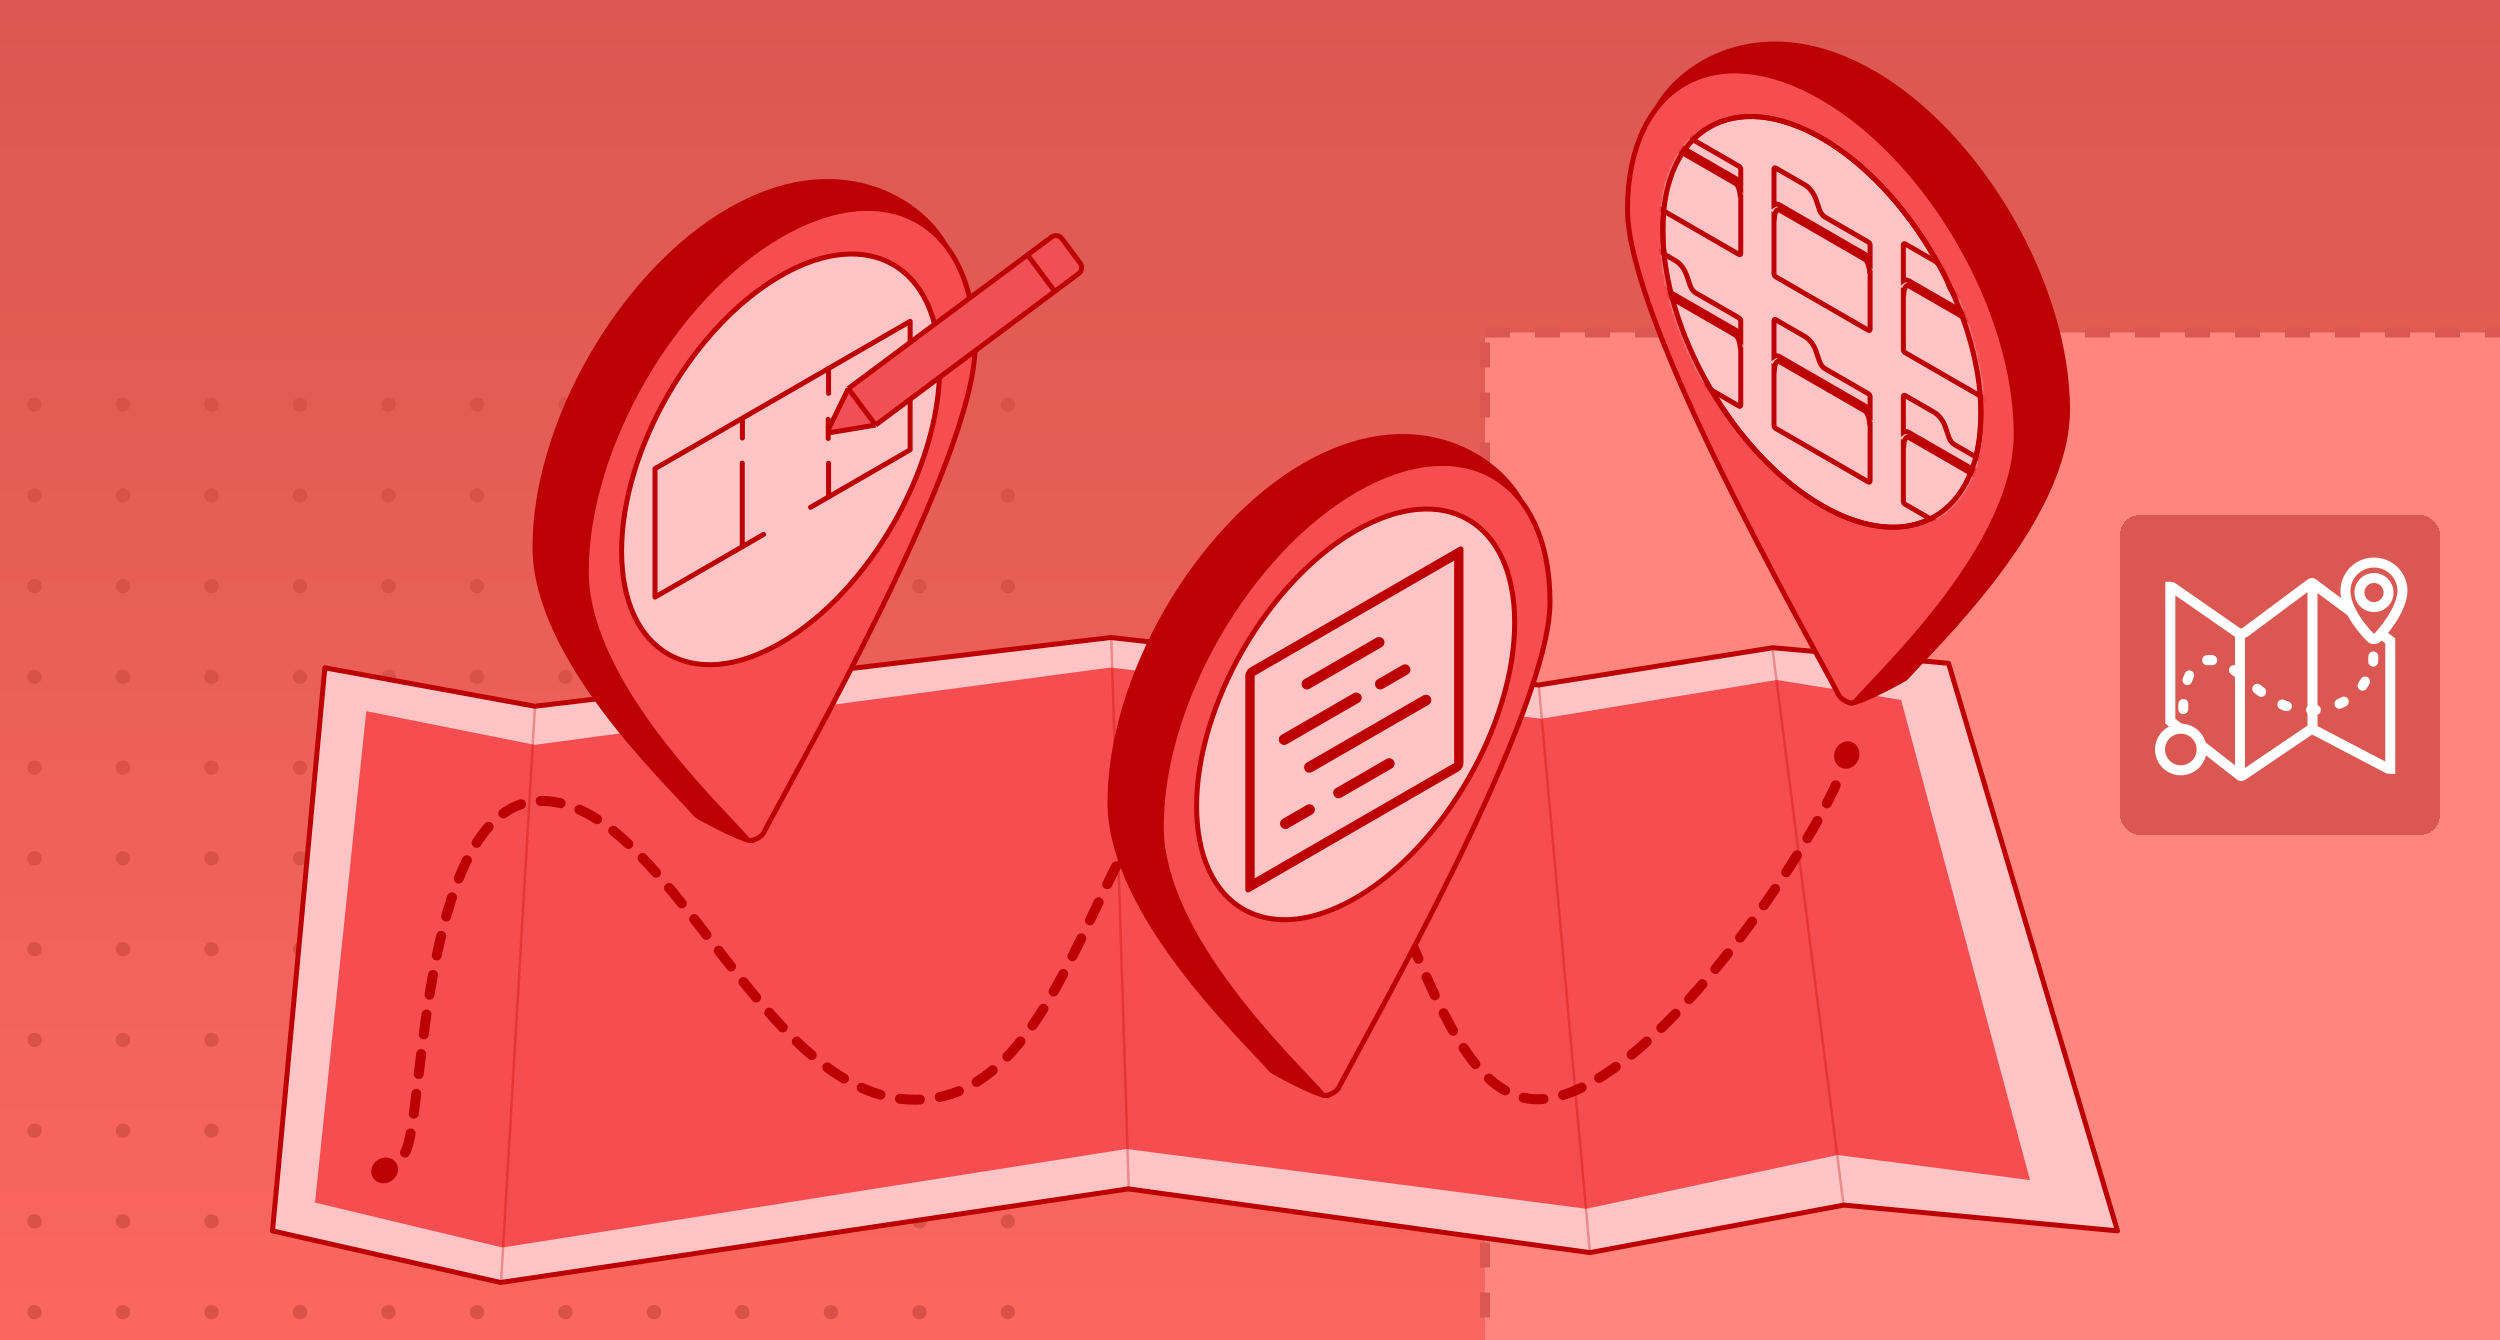 <svg width="1000" height="536" viewBox="0 0 1000 536" fill="none" xmlns="http://www.w3.org/2000/svg">
<g clip-path="url(#clip0_216_2054)">
<rect width="1000" height="536" fill="url(#paint0_linear_216_2054)"/>
<path fill-rule="evenodd" clip-rule="evenodd" d="M-166 161.836C-166 160.27 -164.732 159 -163.168 159H-163.113C-161.549 159 -160.281 160.27 -160.281 161.836C-160.281 163.402 -161.549 164.672 -163.113 164.672H-163.168C-164.732 164.672 -166 163.402 -166 161.836ZM-130.659 161.836C-130.659 160.27 -129.391 159 -127.827 159H-127.717C-126.153 159 -124.885 160.27 -124.885 161.836C-124.885 163.402 -126.153 164.672 -127.717 164.672H-127.827C-129.391 164.672 -130.659 163.402 -130.659 161.836ZM-95.263 161.836C-95.263 160.27 -93.995 159 -92.431 159H-92.321C-90.757 159 -89.489 160.27 -89.489 161.836C-89.489 163.402 -90.757 164.672 -92.321 164.672H-92.431C-93.995 164.672 -95.263 163.402 -95.263 161.836ZM-59.867 161.836C-59.867 160.27 -58.599 159 -57.035 159H-56.925C-55.361 159 -54.093 160.27 -54.093 161.836C-54.093 163.402 -55.361 164.672 -56.925 164.672H-57.035C-58.599 164.672 -59.867 163.402 -59.867 161.836ZM-24.471 161.836C-24.471 160.27 -23.203 159 -21.639 159H-21.529C-19.965 159 -18.697 160.27 -18.697 161.836C-18.697 163.402 -19.965 164.672 -21.529 164.672H-21.639C-23.203 164.672 -24.471 163.402 -24.471 161.836ZM10.925 161.836C10.925 160.27 12.193 159 13.757 159H13.867C15.431 159 16.699 160.27 16.699 161.836C16.699 163.402 15.431 164.672 13.867 164.672H13.757C12.193 164.672 10.925 163.402 10.925 161.836ZM46.321 161.836C46.321 160.27 47.589 159 49.153 159H49.263C50.827 159 52.095 160.27 52.095 161.836C52.095 163.402 50.827 164.672 49.263 164.672H49.153C47.589 164.672 46.321 163.402 46.321 161.836ZM81.717 161.836C81.717 160.27 82.985 159 84.549 159H84.659C86.223 159 87.491 160.27 87.491 161.836C87.491 163.402 86.223 164.672 84.659 164.672H84.549C82.985 164.672 81.717 163.402 81.717 161.836ZM117.113 161.836C117.113 160.27 118.381 159 119.945 159H120.055C121.619 159 122.887 160.27 122.887 161.836C122.887 163.402 121.619 164.672 120.055 164.672H119.945C118.381 164.672 117.113 163.402 117.113 161.836ZM152.509 161.836C152.509 160.27 153.777 159 155.341 159H155.451C157.015 159 158.283 160.27 158.283 161.836C158.283 163.402 157.015 164.672 155.451 164.672H155.341C153.777 164.672 152.509 163.402 152.509 161.836ZM187.905 161.836C187.905 160.27 189.173 159 190.737 159H190.847C192.411 159 193.679 160.27 193.679 161.836C193.679 163.402 192.411 164.672 190.847 164.672H190.737C189.173 164.672 187.905 163.402 187.905 161.836ZM223.301 161.836C223.301 160.27 224.569 159 226.133 159H226.243C227.807 159 229.075 160.27 229.075 161.836C229.075 163.402 227.807 164.672 226.243 164.672H226.133C224.569 164.672 223.301 163.402 223.301 161.836ZM258.697 161.836C258.697 160.27 259.965 159 261.529 159H261.639C263.203 159 264.471 160.27 264.471 161.836C264.471 163.402 263.203 164.672 261.639 164.672H261.529C259.965 164.672 258.697 163.402 258.697 161.836ZM294.093 161.836C294.093 160.27 295.361 159 296.925 159H297.035C298.599 159 299.867 160.27 299.867 161.836C299.867 163.402 298.599 164.672 297.035 164.672H296.925C295.361 164.672 294.093 163.402 294.093 161.836ZM329.489 161.836C329.489 160.27 330.757 159 332.321 159H332.431C333.995 159 335.263 160.27 335.263 161.836C335.263 163.402 333.995 164.672 332.431 164.672H332.321C330.757 164.672 329.489 163.402 329.489 161.836ZM364.885 161.836C364.885 160.27 366.153 159 367.717 159H367.827C369.391 159 370.659 160.27 370.659 161.836C370.659 163.402 369.391 164.672 367.827 164.672H367.717C366.153 164.672 364.885 163.402 364.885 161.836ZM400.282 161.836C400.282 160.27 401.549 159 403.113 159H403.168C404.732 159 406 160.27 406 161.836C406 163.402 404.732 164.672 403.168 164.672H403.113C401.549 164.672 400.282 163.402 400.282 161.836Z" fill="#D95149"/>
<path fill-rule="evenodd" clip-rule="evenodd" d="M-166 307.046C-166 305.48 -164.732 304.21 -163.168 304.21H-163.113C-161.549 304.21 -160.281 305.48 -160.281 307.046C-160.281 308.613 -161.549 309.882 -163.113 309.882H-163.168C-164.732 309.882 -166 308.613 -166 307.046ZM-130.659 307.046C-130.659 305.48 -129.391 304.21 -127.827 304.21H-127.717C-126.153 304.21 -124.885 305.48 -124.885 307.046C-124.885 308.613 -126.153 309.882 -127.717 309.882H-127.827C-129.391 309.882 -130.659 308.613 -130.659 307.046ZM-95.263 307.046C-95.263 305.48 -93.995 304.21 -92.431 304.21H-92.321C-90.757 304.21 -89.489 305.48 -89.489 307.046C-89.489 308.613 -90.757 309.882 -92.321 309.882H-92.431C-93.995 309.882 -95.263 308.613 -95.263 307.046ZM-59.867 307.046C-59.867 305.48 -58.599 304.21 -57.035 304.21H-56.925C-55.361 304.21 -54.093 305.48 -54.093 307.046C-54.093 308.613 -55.361 309.882 -56.925 309.882H-57.035C-58.599 309.882 -59.867 308.613 -59.867 307.046ZM-24.471 307.046C-24.471 305.48 -23.203 304.21 -21.639 304.21H-21.529C-19.965 304.21 -18.697 305.48 -18.697 307.046C-18.697 308.613 -19.965 309.882 -21.529 309.882H-21.639C-23.203 309.882 -24.471 308.613 -24.471 307.046ZM10.925 307.046C10.925 305.48 12.193 304.21 13.757 304.21H13.867C15.431 304.21 16.699 305.48 16.699 307.046C16.699 308.613 15.431 309.882 13.867 309.882H13.757C12.193 309.882 10.925 308.613 10.925 307.046ZM46.321 307.046C46.321 305.48 47.589 304.21 49.153 304.21H49.263C50.827 304.21 52.095 305.48 52.095 307.046C52.095 308.613 50.827 309.882 49.263 309.882H49.153C47.589 309.882 46.321 308.613 46.321 307.046ZM81.717 307.046C81.717 305.48 82.985 304.21 84.549 304.21H84.659C86.223 304.21 87.491 305.48 87.491 307.046C87.491 308.613 86.223 309.882 84.659 309.882H84.549C82.985 309.882 81.717 308.613 81.717 307.046ZM117.113 307.046C117.113 305.48 118.381 304.21 119.945 304.21H120.055C121.619 304.21 122.887 305.48 122.887 307.046C122.887 308.613 121.619 309.882 120.055 309.882H119.945C118.381 309.882 117.113 308.613 117.113 307.046ZM152.509 307.046C152.509 305.48 153.777 304.21 155.341 304.21H155.451C157.015 304.21 158.283 305.48 158.283 307.046C158.283 308.613 157.015 309.882 155.451 309.882H155.341C153.777 309.882 152.509 308.613 152.509 307.046ZM187.905 307.046C187.905 305.48 189.173 304.21 190.737 304.21H190.847C192.411 304.21 193.679 305.48 193.679 307.046C193.679 308.613 192.411 309.882 190.847 309.882H190.737C189.173 309.882 187.905 308.613 187.905 307.046ZM223.301 307.046C223.301 305.48 224.569 304.21 226.133 304.21H226.243C227.807 304.21 229.075 305.48 229.075 307.046C229.075 308.613 227.807 309.882 226.243 309.882H226.133C224.569 309.882 223.301 308.613 223.301 307.046ZM258.697 307.046C258.697 305.48 259.965 304.21 261.529 304.21H261.639C263.203 304.21 264.471 305.48 264.471 307.046C264.471 308.613 263.203 309.882 261.639 309.882H261.529C259.965 309.882 258.697 308.613 258.697 307.046ZM294.093 307.046C294.093 305.48 295.361 304.21 296.925 304.21H297.035C298.599 304.21 299.867 305.48 299.867 307.046C299.867 308.613 298.599 309.882 297.035 309.882H296.925C295.361 309.882 294.093 308.613 294.093 307.046ZM329.489 307.046C329.489 305.48 330.757 304.21 332.321 304.21H332.431C333.995 304.21 335.263 305.48 335.263 307.046C335.263 308.613 333.995 309.882 332.431 309.882H332.321C330.757 309.882 329.489 308.613 329.489 307.046ZM364.885 307.046C364.885 305.48 366.153 304.21 367.717 304.21H367.827C369.391 304.21 370.659 305.48 370.659 307.046C370.659 308.613 369.391 309.882 367.827 309.882H367.717C366.153 309.882 364.885 308.613 364.885 307.046ZM400.282 307.046C400.282 305.48 401.549 304.21 403.113 304.21H403.168C404.732 304.21 406 305.48 406 307.046C406 308.613 404.732 309.882 403.168 309.882H403.113C401.549 309.882 400.282 308.613 400.282 307.046Z" fill="#D95149"/>
<path fill-rule="evenodd" clip-rule="evenodd" d="M-166 452.256C-166 450.69 -164.732 449.42 -163.168 449.42H-163.113C-161.549 449.42 -160.281 450.69 -160.281 452.256C-160.281 453.823 -161.549 455.092 -163.113 455.092H-163.168C-164.732 455.092 -166 453.823 -166 452.256ZM-130.659 452.256C-130.659 450.69 -129.391 449.42 -127.827 449.42H-127.717C-126.153 449.42 -124.885 450.69 -124.885 452.256C-124.885 453.823 -126.153 455.092 -127.717 455.092H-127.827C-129.391 455.092 -130.659 453.823 -130.659 452.256ZM-95.263 452.256C-95.263 450.69 -93.995 449.42 -92.431 449.42H-92.321C-90.757 449.42 -89.489 450.69 -89.489 452.256C-89.489 453.823 -90.757 455.092 -92.321 455.092H-92.431C-93.995 455.092 -95.263 453.823 -95.263 452.256ZM-59.867 452.256C-59.867 450.69 -58.599 449.42 -57.035 449.42H-56.925C-55.361 449.42 -54.093 450.69 -54.093 452.256C-54.093 453.823 -55.361 455.092 -56.925 455.092H-57.035C-58.599 455.092 -59.867 453.823 -59.867 452.256ZM-24.471 452.256C-24.471 450.69 -23.203 449.42 -21.639 449.42H-21.529C-19.965 449.42 -18.697 450.69 -18.697 452.256C-18.697 453.823 -19.965 455.092 -21.529 455.092H-21.639C-23.203 455.092 -24.471 453.823 -24.471 452.256ZM10.925 452.256C10.925 450.69 12.193 449.42 13.757 449.42H13.867C15.431 449.42 16.699 450.69 16.699 452.256C16.699 453.823 15.431 455.092 13.867 455.092H13.757C12.193 455.092 10.925 453.823 10.925 452.256ZM46.321 452.256C46.321 450.69 47.589 449.42 49.153 449.42H49.263C50.827 449.42 52.095 450.69 52.095 452.256C52.095 453.823 50.827 455.092 49.263 455.092H49.153C47.589 455.092 46.321 453.823 46.321 452.256ZM81.717 452.256C81.717 450.69 82.985 449.42 84.549 449.42H84.659C86.223 449.42 87.491 450.69 87.491 452.256C87.491 453.823 86.223 455.092 84.659 455.092H84.549C82.985 455.092 81.717 453.823 81.717 452.256ZM117.113 452.256C117.113 450.69 118.381 449.42 119.945 449.42H120.055C121.619 449.42 122.887 450.69 122.887 452.256C122.887 453.823 121.619 455.092 120.055 455.092H119.945C118.381 455.092 117.113 453.823 117.113 452.256ZM152.509 452.256C152.509 450.69 153.777 449.42 155.341 449.42H155.451C157.015 449.42 158.283 450.69 158.283 452.256C158.283 453.823 157.015 455.092 155.451 455.092H155.341C153.777 455.092 152.509 453.823 152.509 452.256ZM187.905 452.256C187.905 450.69 189.173 449.42 190.737 449.42H190.847C192.411 449.42 193.679 450.69 193.679 452.256C193.679 453.823 192.411 455.092 190.847 455.092H190.737C189.173 455.092 187.905 453.823 187.905 452.256ZM223.301 452.256C223.301 450.69 224.569 449.42 226.133 449.42H226.243C227.807 449.42 229.075 450.69 229.075 452.256C229.075 453.823 227.807 455.092 226.243 455.092H226.133C224.569 455.092 223.301 453.823 223.301 452.256ZM258.697 452.256C258.697 450.69 259.965 449.42 261.529 449.42H261.639C263.203 449.42 264.471 450.69 264.471 452.256C264.471 453.823 263.203 455.092 261.639 455.092H261.529C259.965 455.092 258.697 453.823 258.697 452.256ZM294.093 452.256C294.093 450.69 295.361 449.42 296.925 449.42H297.035C298.599 449.42 299.867 450.69 299.867 452.256C299.867 453.823 298.599 455.092 297.035 455.092H296.925C295.361 455.092 294.093 453.823 294.093 452.256ZM329.489 452.256C329.489 450.69 330.757 449.42 332.321 449.42H332.431C333.995 449.42 335.263 450.69 335.263 452.256C335.263 453.823 333.995 455.092 332.431 455.092H332.321C330.757 455.092 329.489 453.823 329.489 452.256ZM364.885 452.256C364.885 450.69 366.153 449.42 367.717 449.42H367.827C369.391 449.42 370.659 450.69 370.659 452.256C370.659 453.823 369.391 455.092 367.827 455.092H367.717C366.153 455.092 364.885 453.823 364.885 452.256ZM400.282 452.256C400.282 450.69 401.549 449.42 403.113 449.42H403.168C404.732 449.42 406 450.69 406 452.256C406 453.823 404.732 455.092 403.168 455.092H403.113C401.549 455.092 400.282 453.823 400.282 452.256Z" fill="#D95149"/>
<path fill-rule="evenodd" clip-rule="evenodd" d="M-166 234.441C-166 232.875 -164.732 231.605 -163.168 231.605H-163.113C-161.549 231.605 -160.281 232.875 -160.281 234.441C-160.281 236.008 -161.549 237.277 -163.113 237.277H-163.168C-164.732 237.277 -166 236.008 -166 234.441ZM-130.659 234.441C-130.659 232.875 -129.391 231.605 -127.827 231.605H-127.717C-126.153 231.605 -124.885 232.875 -124.885 234.441C-124.885 236.008 -126.153 237.277 -127.717 237.277H-127.827C-129.391 237.277 -130.659 236.008 -130.659 234.441ZM-95.263 234.441C-95.263 232.875 -93.995 231.605 -92.431 231.605H-92.321C-90.757 231.605 -89.489 232.875 -89.489 234.441C-89.489 236.008 -90.757 237.277 -92.321 237.277H-92.431C-93.995 237.277 -95.263 236.008 -95.263 234.441ZM-59.867 234.441C-59.867 232.875 -58.599 231.605 -57.035 231.605H-56.925C-55.361 231.605 -54.093 232.875 -54.093 234.441C-54.093 236.008 -55.361 237.277 -56.925 237.277H-57.035C-58.599 237.277 -59.867 236.008 -59.867 234.441ZM-24.471 234.441C-24.471 232.875 -23.203 231.605 -21.639 231.605H-21.529C-19.965 231.605 -18.697 232.875 -18.697 234.441C-18.697 236.008 -19.965 237.277 -21.529 237.277H-21.639C-23.203 237.277 -24.471 236.008 -24.471 234.441ZM10.925 234.441C10.925 232.875 12.193 231.605 13.757 231.605H13.867C15.431 231.605 16.699 232.875 16.699 234.441C16.699 236.008 15.431 237.277 13.867 237.277H13.757C12.193 237.277 10.925 236.008 10.925 234.441ZM46.321 234.441C46.321 232.875 47.589 231.605 49.153 231.605H49.263C50.827 231.605 52.095 232.875 52.095 234.441C52.095 236.008 50.827 237.277 49.263 237.277H49.153C47.589 237.277 46.321 236.008 46.321 234.441ZM81.717 234.441C81.717 232.875 82.985 231.605 84.549 231.605H84.659C86.223 231.605 87.491 232.875 87.491 234.441C87.491 236.008 86.223 237.277 84.659 237.277H84.549C82.985 237.277 81.717 236.008 81.717 234.441ZM117.113 234.441C117.113 232.875 118.381 231.605 119.945 231.605H120.055C121.619 231.605 122.887 232.875 122.887 234.441C122.887 236.008 121.619 237.277 120.055 237.277H119.945C118.381 237.277 117.113 236.008 117.113 234.441ZM152.509 234.441C152.509 232.875 153.777 231.605 155.341 231.605H155.451C157.015 231.605 158.283 232.875 158.283 234.441C158.283 236.008 157.015 237.277 155.451 237.277H155.341C153.777 237.277 152.509 236.008 152.509 234.441ZM187.905 234.441C187.905 232.875 189.173 231.605 190.737 231.605H190.847C192.411 231.605 193.679 232.875 193.679 234.441C193.679 236.008 192.411 237.277 190.847 237.277H190.737C189.173 237.277 187.905 236.008 187.905 234.441ZM223.301 234.441C223.301 232.875 224.569 231.605 226.133 231.605H226.243C227.807 231.605 229.075 232.875 229.075 234.441C229.075 236.008 227.807 237.277 226.243 237.277H226.133C224.569 237.277 223.301 236.008 223.301 234.441ZM258.697 234.441C258.697 232.875 259.965 231.605 261.529 231.605H261.639C263.203 231.605 264.471 232.875 264.471 234.441C264.471 236.008 263.203 237.277 261.639 237.277H261.529C259.965 237.277 258.697 236.008 258.697 234.441ZM294.093 234.441C294.093 232.875 295.361 231.605 296.925 231.605H297.035C298.599 231.605 299.867 232.875 299.867 234.441C299.867 236.008 298.599 237.277 297.035 237.277H296.925C295.361 237.277 294.093 236.008 294.093 234.441ZM329.489 234.441C329.489 232.875 330.757 231.605 332.321 231.605H332.431C333.995 231.605 335.263 232.875 335.263 234.441C335.263 236.008 333.995 237.277 332.431 237.277H332.321C330.757 237.277 329.489 236.008 329.489 234.441ZM364.885 234.441C364.885 232.875 366.153 231.605 367.717 231.605H367.827C369.391 231.605 370.659 232.875 370.659 234.441C370.659 236.008 369.391 237.277 367.827 237.277H367.717C366.153 237.277 364.885 236.008 364.885 234.441ZM400.282 234.441C400.282 232.875 401.549 231.605 403.113 231.605H403.168C404.732 231.605 406 232.875 406 234.441C406 236.008 404.732 237.277 403.168 237.277H403.113C401.549 237.277 400.282 236.008 400.282 234.441Z" fill="#D95149"/>
<path fill-rule="evenodd" clip-rule="evenodd" d="M-166 379.651C-166 378.085 -164.732 376.815 -163.168 376.815H-163.113C-161.549 376.815 -160.281 378.085 -160.281 379.651C-160.281 381.218 -161.549 382.487 -163.113 382.487H-163.168C-164.732 382.487 -166 381.218 -166 379.651ZM-130.659 379.651C-130.659 378.085 -129.391 376.815 -127.827 376.815H-127.717C-126.153 376.815 -124.885 378.085 -124.885 379.651C-124.885 381.218 -126.153 382.487 -127.717 382.487H-127.827C-129.391 382.487 -130.659 381.218 -130.659 379.651ZM-95.263 379.651C-95.263 378.085 -93.995 376.815 -92.431 376.815H-92.321C-90.757 376.815 -89.489 378.085 -89.489 379.651C-89.489 381.218 -90.757 382.487 -92.321 382.487H-92.431C-93.995 382.487 -95.263 381.218 -95.263 379.651ZM-59.867 379.651C-59.867 378.085 -58.599 376.815 -57.035 376.815H-56.925C-55.361 376.815 -54.093 378.085 -54.093 379.651C-54.093 381.218 -55.361 382.487 -56.925 382.487H-57.035C-58.599 382.487 -59.867 381.218 -59.867 379.651ZM-24.471 379.651C-24.471 378.085 -23.203 376.815 -21.639 376.815H-21.529C-19.965 376.815 -18.697 378.085 -18.697 379.651C-18.697 381.218 -19.965 382.487 -21.529 382.487H-21.639C-23.203 382.487 -24.471 381.218 -24.471 379.651ZM10.925 379.651C10.925 378.085 12.193 376.815 13.757 376.815H13.867C15.431 376.815 16.699 378.085 16.699 379.651C16.699 381.218 15.431 382.487 13.867 382.487H13.757C12.193 382.487 10.925 381.218 10.925 379.651ZM46.321 379.651C46.321 378.085 47.589 376.815 49.153 376.815H49.263C50.827 376.815 52.095 378.085 52.095 379.651C52.095 381.218 50.827 382.487 49.263 382.487H49.153C47.589 382.487 46.321 381.218 46.321 379.651ZM81.717 379.651C81.717 378.085 82.985 376.815 84.549 376.815H84.659C86.223 376.815 87.491 378.085 87.491 379.651C87.491 381.218 86.223 382.487 84.659 382.487H84.549C82.985 382.487 81.717 381.218 81.717 379.651ZM117.113 379.651C117.113 378.085 118.381 376.815 119.945 376.815H120.055C121.619 376.815 122.887 378.085 122.887 379.651C122.887 381.218 121.619 382.487 120.055 382.487H119.945C118.381 382.487 117.113 381.218 117.113 379.651ZM152.509 379.651C152.509 378.085 153.777 376.815 155.341 376.815H155.451C157.015 376.815 158.283 378.085 158.283 379.651C158.283 381.218 157.015 382.487 155.451 382.487H155.341C153.777 382.487 152.509 381.218 152.509 379.651ZM187.905 379.651C187.905 378.085 189.173 376.815 190.737 376.815H190.847C192.411 376.815 193.679 378.085 193.679 379.651C193.679 381.218 192.411 382.487 190.847 382.487H190.737C189.173 382.487 187.905 381.218 187.905 379.651ZM223.301 379.651C223.301 378.085 224.569 376.815 226.133 376.815H226.243C227.807 376.815 229.075 378.085 229.075 379.651C229.075 381.218 227.807 382.487 226.243 382.487H226.133C224.569 382.487 223.301 381.218 223.301 379.651ZM258.697 379.651C258.697 378.085 259.965 376.815 261.529 376.815H261.639C263.203 376.815 264.471 378.085 264.471 379.651C264.471 381.218 263.203 382.487 261.639 382.487H261.529C259.965 382.487 258.697 381.218 258.697 379.651ZM294.093 379.651C294.093 378.085 295.361 376.815 296.925 376.815H297.035C298.599 376.815 299.867 378.085 299.867 379.651C299.867 381.218 298.599 382.487 297.035 382.487H296.925C295.361 382.487 294.093 381.218 294.093 379.651ZM329.489 379.651C329.489 378.085 330.757 376.815 332.321 376.815H332.431C333.995 376.815 335.263 378.085 335.263 379.651C335.263 381.218 333.995 382.487 332.431 382.487H332.321C330.757 382.487 329.489 381.218 329.489 379.651ZM364.885 379.651C364.885 378.085 366.153 376.815 367.717 376.815H367.827C369.391 376.815 370.659 378.085 370.659 379.651C370.659 381.218 369.391 382.487 367.827 382.487H367.717C366.153 382.487 364.885 381.218 364.885 379.651ZM400.282 379.651C400.282 378.085 401.549 376.815 403.113 376.815H403.168C404.732 376.815 406 378.085 406 379.651C406 381.218 404.732 382.487 403.168 382.487H403.113C401.549 382.487 400.282 381.218 400.282 379.651Z" fill="#D95149"/>
<path fill-rule="evenodd" clip-rule="evenodd" d="M-166 524.861C-166 523.295 -164.732 522.025 -163.168 522.025H-163.113C-161.549 522.025 -160.281 523.295 -160.281 524.861C-160.281 526.428 -161.549 527.697 -163.113 527.697H-163.168C-164.732 527.697 -166 526.428 -166 524.861ZM-130.659 524.861C-130.659 523.295 -129.391 522.025 -127.827 522.025H-127.717C-126.153 522.025 -124.885 523.295 -124.885 524.861C-124.885 526.428 -126.153 527.697 -127.717 527.697H-127.827C-129.391 527.697 -130.659 526.428 -130.659 524.861ZM-95.263 524.861C-95.263 523.295 -93.995 522.025 -92.431 522.025H-92.321C-90.757 522.025 -89.489 523.295 -89.489 524.861C-89.489 526.428 -90.757 527.697 -92.321 527.697H-92.431C-93.995 527.697 -95.263 526.428 -95.263 524.861ZM-59.867 524.861C-59.867 523.295 -58.599 522.025 -57.035 522.025H-56.925C-55.361 522.025 -54.093 523.295 -54.093 524.861C-54.093 526.428 -55.361 527.697 -56.925 527.697H-57.035C-58.599 527.697 -59.867 526.428 -59.867 524.861ZM-24.471 524.861C-24.471 523.295 -23.203 522.025 -21.639 522.025H-21.529C-19.965 522.025 -18.697 523.295 -18.697 524.861C-18.697 526.428 -19.965 527.697 -21.529 527.697H-21.639C-23.203 527.697 -24.471 526.428 -24.471 524.861ZM10.925 524.861C10.925 523.295 12.193 522.025 13.757 522.025H13.867C15.431 522.025 16.699 523.295 16.699 524.861C16.699 526.428 15.431 527.697 13.867 527.697H13.757C12.193 527.697 10.925 526.428 10.925 524.861ZM46.321 524.861C46.321 523.295 47.589 522.025 49.153 522.025H49.263C50.827 522.025 52.095 523.295 52.095 524.861C52.095 526.428 50.827 527.697 49.263 527.697H49.153C47.589 527.697 46.321 526.428 46.321 524.861ZM81.717 524.861C81.717 523.295 82.985 522.025 84.549 522.025H84.659C86.223 522.025 87.491 523.295 87.491 524.861C87.491 526.428 86.223 527.697 84.659 527.697H84.549C82.985 527.697 81.717 526.428 81.717 524.861ZM117.113 524.861C117.113 523.295 118.381 522.025 119.945 522.025H120.055C121.619 522.025 122.887 523.295 122.887 524.861C122.887 526.428 121.619 527.697 120.055 527.697H119.945C118.381 527.697 117.113 526.428 117.113 524.861ZM152.509 524.861C152.509 523.295 153.777 522.025 155.341 522.025H155.451C157.015 522.025 158.283 523.295 158.283 524.861C158.283 526.428 157.015 527.697 155.451 527.697H155.341C153.777 527.697 152.509 526.428 152.509 524.861ZM187.905 524.861C187.905 523.295 189.173 522.025 190.737 522.025H190.847C192.411 522.025 193.679 523.295 193.679 524.861C193.679 526.428 192.411 527.697 190.847 527.697H190.737C189.173 527.697 187.905 526.428 187.905 524.861ZM223.301 524.861C223.301 523.295 224.569 522.025 226.133 522.025H226.243C227.807 522.025 229.075 523.295 229.075 524.861C229.075 526.428 227.807 527.697 226.243 527.697H226.133C224.569 527.697 223.301 526.428 223.301 524.861ZM258.697 524.861C258.697 523.295 259.965 522.025 261.529 522.025H261.639C263.203 522.025 264.471 523.295 264.471 524.861C264.471 526.428 263.203 527.697 261.639 527.697H261.529C259.965 527.697 258.697 526.428 258.697 524.861ZM294.093 524.861C294.093 523.295 295.361 522.025 296.925 522.025H297.035C298.599 522.025 299.867 523.295 299.867 524.861C299.867 526.428 298.599 527.697 297.035 527.697H296.925C295.361 527.697 294.093 526.428 294.093 524.861ZM329.489 524.861C329.489 523.295 330.757 522.025 332.321 522.025H332.431C333.995 522.025 335.263 523.295 335.263 524.861C335.263 526.428 333.995 527.697 332.431 527.697H332.321C330.757 527.697 329.489 526.428 329.489 524.861ZM364.885 524.861C364.885 523.295 366.153 522.025 367.717 522.025H367.827C369.391 522.025 370.659 523.295 370.659 524.861C370.659 526.428 369.391 527.697 367.827 527.697H367.717C366.153 527.697 364.885 526.428 364.885 524.861ZM400.282 524.861C400.282 523.295 401.549 522.025 403.113 522.025H403.168C404.732 522.025 406 523.295 406 524.861C406 526.428 404.732 527.697 403.168 527.697H403.113C401.549 527.697 400.282 526.428 400.282 524.861Z" fill="#D95149"/>
<path fill-rule="evenodd" clip-rule="evenodd" d="M-166 198.139C-166 196.572 -164.732 195.303 -163.168 195.303H-163.113C-161.549 195.303 -160.281 196.572 -160.281 198.139C-160.281 199.705 -161.549 200.975 -163.113 200.975H-163.168C-164.732 200.975 -166 199.705 -166 198.139ZM-130.659 198.139C-130.659 196.572 -129.391 195.303 -127.827 195.303H-127.717C-126.153 195.303 -124.885 196.572 -124.885 198.139C-124.885 199.705 -126.153 200.975 -127.717 200.975H-127.827C-129.391 200.975 -130.659 199.705 -130.659 198.139ZM-95.263 198.139C-95.263 196.572 -93.995 195.303 -92.431 195.303H-92.321C-90.757 195.303 -89.489 196.572 -89.489 198.139C-89.489 199.705 -90.757 200.975 -92.321 200.975H-92.431C-93.995 200.975 -95.263 199.705 -95.263 198.139ZM-59.867 198.139C-59.867 196.572 -58.599 195.303 -57.035 195.303H-56.925C-55.361 195.303 -54.093 196.572 -54.093 198.139C-54.093 199.705 -55.361 200.975 -56.925 200.975H-57.035C-58.599 200.975 -59.867 199.705 -59.867 198.139ZM-24.471 198.139C-24.471 196.572 -23.203 195.303 -21.639 195.303H-21.529C-19.965 195.303 -18.697 196.572 -18.697 198.139C-18.697 199.705 -19.965 200.975 -21.529 200.975H-21.639C-23.203 200.975 -24.471 199.705 -24.471 198.139ZM10.925 198.139C10.925 196.572 12.193 195.303 13.757 195.303H13.867C15.431 195.303 16.699 196.572 16.699 198.139C16.699 199.705 15.431 200.975 13.867 200.975H13.757C12.193 200.975 10.925 199.705 10.925 198.139ZM46.321 198.139C46.321 196.572 47.589 195.303 49.153 195.303H49.263C50.827 195.303 52.095 196.572 52.095 198.139C52.095 199.705 50.827 200.975 49.263 200.975H49.153C47.589 200.975 46.321 199.705 46.321 198.139ZM81.717 198.139C81.717 196.572 82.985 195.303 84.549 195.303H84.659C86.223 195.303 87.491 196.572 87.491 198.139C87.491 199.705 86.223 200.975 84.659 200.975H84.549C82.985 200.975 81.717 199.705 81.717 198.139ZM117.113 198.139C117.113 196.572 118.381 195.303 119.945 195.303H120.055C121.619 195.303 122.887 196.572 122.887 198.139C122.887 199.705 121.619 200.975 120.055 200.975H119.945C118.381 200.975 117.113 199.705 117.113 198.139ZM152.509 198.139C152.509 196.572 153.777 195.303 155.341 195.303H155.451C157.015 195.303 158.283 196.572 158.283 198.139C158.283 199.705 157.015 200.975 155.451 200.975H155.341C153.777 200.975 152.509 199.705 152.509 198.139ZM187.905 198.139C187.905 196.572 189.173 195.303 190.737 195.303H190.847C192.411 195.303 193.679 196.572 193.679 198.139C193.679 199.705 192.411 200.975 190.847 200.975H190.737C189.173 200.975 187.905 199.705 187.905 198.139ZM223.301 198.139C223.301 196.572 224.569 195.303 226.133 195.303H226.243C227.807 195.303 229.075 196.572 229.075 198.139C229.075 199.705 227.807 200.975 226.243 200.975H226.133C224.569 200.975 223.301 199.705 223.301 198.139ZM258.697 198.139C258.697 196.572 259.965 195.303 261.529 195.303H261.639C263.203 195.303 264.471 196.572 264.471 198.139C264.471 199.705 263.203 200.975 261.639 200.975H261.529C259.965 200.975 258.697 199.705 258.697 198.139ZM294.093 198.139C294.093 196.572 295.361 195.303 296.925 195.303H297.035C298.599 195.303 299.867 196.572 299.867 198.139C299.867 199.705 298.599 200.975 297.035 200.975H296.925C295.361 200.975 294.093 199.705 294.093 198.139ZM329.489 198.139C329.489 196.572 330.757 195.303 332.321 195.303H332.431C333.995 195.303 335.263 196.572 335.263 198.139C335.263 199.705 333.995 200.975 332.431 200.975H332.321C330.757 200.975 329.489 199.705 329.489 198.139ZM364.885 198.139C364.885 196.572 366.153 195.303 367.717 195.303H367.827C369.391 195.303 370.659 196.572 370.659 198.139C370.659 199.705 369.391 200.975 367.827 200.975H367.717C366.153 200.975 364.885 199.705 364.885 198.139ZM400.282 198.139C400.282 196.572 401.549 195.303 403.113 195.303H403.168C404.732 195.303 406 196.572 406 198.139C406 199.705 404.732 200.975 403.168 200.975H403.113C401.549 200.975 400.282 199.705 400.282 198.139Z" fill="#D95149"/>
<path fill-rule="evenodd" clip-rule="evenodd" d="M-166 343.349C-166 341.782 -164.732 340.513 -163.168 340.513H-163.113C-161.549 340.513 -160.281 341.782 -160.281 343.349C-160.281 344.915 -161.549 346.185 -163.113 346.185H-163.168C-164.732 346.185 -166 344.915 -166 343.349ZM-130.659 343.349C-130.659 341.782 -129.391 340.513 -127.827 340.513H-127.717C-126.153 340.513 -124.885 341.782 -124.885 343.349C-124.885 344.915 -126.153 346.185 -127.717 346.185H-127.827C-129.391 346.185 -130.659 344.915 -130.659 343.349ZM-95.263 343.349C-95.263 341.782 -93.995 340.513 -92.431 340.513H-92.321C-90.757 340.513 -89.489 341.782 -89.489 343.349C-89.489 344.915 -90.757 346.185 -92.321 346.185H-92.431C-93.995 346.185 -95.263 344.915 -95.263 343.349ZM-59.867 343.349C-59.867 341.782 -58.599 340.513 -57.035 340.513H-56.925C-55.361 340.513 -54.093 341.782 -54.093 343.349C-54.093 344.915 -55.361 346.185 -56.925 346.185H-57.035C-58.599 346.185 -59.867 344.915 -59.867 343.349ZM-24.471 343.349C-24.471 341.782 -23.203 340.513 -21.639 340.513H-21.529C-19.965 340.513 -18.697 341.782 -18.697 343.349C-18.697 344.915 -19.965 346.185 -21.529 346.185H-21.639C-23.203 346.185 -24.471 344.915 -24.471 343.349ZM10.925 343.349C10.925 341.782 12.193 340.513 13.757 340.513H13.867C15.431 340.513 16.699 341.782 16.699 343.349C16.699 344.915 15.431 346.185 13.867 346.185H13.757C12.193 346.185 10.925 344.915 10.925 343.349ZM46.321 343.349C46.321 341.782 47.589 340.513 49.153 340.513H49.263C50.827 340.513 52.095 341.782 52.095 343.349C52.095 344.915 50.827 346.185 49.263 346.185H49.153C47.589 346.185 46.321 344.915 46.321 343.349ZM81.717 343.349C81.717 341.782 82.985 340.513 84.549 340.513H84.659C86.223 340.513 87.491 341.782 87.491 343.349C87.491 344.915 86.223 346.185 84.659 346.185H84.549C82.985 346.185 81.717 344.915 81.717 343.349ZM117.113 343.349C117.113 341.782 118.381 340.513 119.945 340.513H120.055C121.619 340.513 122.887 341.782 122.887 343.349C122.887 344.915 121.619 346.185 120.055 346.185H119.945C118.381 346.185 117.113 344.915 117.113 343.349ZM152.509 343.349C152.509 341.782 153.777 340.513 155.341 340.513H155.451C157.015 340.513 158.283 341.782 158.283 343.349C158.283 344.915 157.015 346.185 155.451 346.185H155.341C153.777 346.185 152.509 344.915 152.509 343.349ZM187.905 343.349C187.905 341.782 189.173 340.513 190.737 340.513H190.847C192.411 340.513 193.679 341.782 193.679 343.349C193.679 344.915 192.411 346.185 190.847 346.185H190.737C189.173 346.185 187.905 344.915 187.905 343.349ZM223.301 343.349C223.301 341.782 224.569 340.513 226.133 340.513H226.243C227.807 340.513 229.075 341.782 229.075 343.349C229.075 344.915 227.807 346.185 226.243 346.185H226.133C224.569 346.185 223.301 344.915 223.301 343.349ZM258.697 343.349C258.697 341.782 259.965 340.513 261.529 340.513H261.639C263.203 340.513 264.471 341.782 264.471 343.349C264.471 344.915 263.203 346.185 261.639 346.185H261.529C259.965 346.185 258.697 344.915 258.697 343.349ZM294.093 343.349C294.093 341.782 295.361 340.513 296.925 340.513H297.035C298.599 340.513 299.867 341.782 299.867 343.349C299.867 344.915 298.599 346.185 297.035 346.185H296.925C295.361 346.185 294.093 344.915 294.093 343.349ZM329.489 343.349C329.489 341.782 330.757 340.513 332.321 340.513H332.431C333.995 340.513 335.263 341.782 335.263 343.349C335.263 344.915 333.995 346.185 332.431 346.185H332.321C330.757 346.185 329.489 344.915 329.489 343.349ZM364.885 343.349C364.885 341.782 366.153 340.513 367.717 340.513H367.827C369.391 340.513 370.659 341.782 370.659 343.349C370.659 344.915 369.391 346.185 367.827 346.185H367.717C366.153 346.185 364.885 344.915 364.885 343.349ZM400.282 343.349C400.282 341.782 401.549 340.513 403.113 340.513H403.168C404.732 340.513 406 341.782 406 343.349C406 344.915 404.732 346.185 403.168 346.185H403.113C401.549 346.185 400.282 344.915 400.282 343.349Z" fill="#D95149"/>
<path fill-rule="evenodd" clip-rule="evenodd" d="M-166 488.559C-166 486.992 -164.732 485.723 -163.168 485.723H-163.113C-161.549 485.723 -160.281 486.992 -160.281 488.559C-160.281 490.125 -161.549 491.395 -163.113 491.395H-163.168C-164.732 491.395 -166 490.125 -166 488.559ZM-130.659 488.559C-130.659 486.992 -129.391 485.723 -127.827 485.723H-127.717C-126.153 485.723 -124.885 486.992 -124.885 488.559C-124.885 490.125 -126.153 491.395 -127.717 491.395H-127.827C-129.391 491.395 -130.659 490.125 -130.659 488.559ZM-95.263 488.559C-95.263 486.992 -93.995 485.723 -92.431 485.723H-92.321C-90.757 485.723 -89.489 486.992 -89.489 488.559C-89.489 490.125 -90.757 491.395 -92.321 491.395H-92.431C-93.995 491.395 -95.263 490.125 -95.263 488.559ZM-59.867 488.559C-59.867 486.992 -58.599 485.723 -57.035 485.723H-56.925C-55.361 485.723 -54.093 486.992 -54.093 488.559C-54.093 490.125 -55.361 491.395 -56.925 491.395H-57.035C-58.599 491.395 -59.867 490.125 -59.867 488.559ZM-24.471 488.559C-24.471 486.992 -23.203 485.723 -21.639 485.723H-21.529C-19.965 485.723 -18.697 486.992 -18.697 488.559C-18.697 490.125 -19.965 491.395 -21.529 491.395H-21.639C-23.203 491.395 -24.471 490.125 -24.471 488.559ZM10.925 488.559C10.925 486.992 12.193 485.723 13.757 485.723H13.867C15.431 485.723 16.699 486.992 16.699 488.559C16.699 490.125 15.431 491.395 13.867 491.395H13.757C12.193 491.395 10.925 490.125 10.925 488.559ZM46.321 488.559C46.321 486.992 47.589 485.723 49.153 485.723H49.263C50.827 485.723 52.095 486.992 52.095 488.559C52.095 490.125 50.827 491.395 49.263 491.395H49.153C47.589 491.395 46.321 490.125 46.321 488.559ZM81.717 488.559C81.717 486.992 82.985 485.723 84.549 485.723H84.659C86.223 485.723 87.491 486.992 87.491 488.559C87.491 490.125 86.223 491.395 84.659 491.395H84.549C82.985 491.395 81.717 490.125 81.717 488.559ZM117.113 488.559C117.113 486.992 118.381 485.723 119.945 485.723H120.055C121.619 485.723 122.887 486.992 122.887 488.559C122.887 490.125 121.619 491.395 120.055 491.395H119.945C118.381 491.395 117.113 490.125 117.113 488.559ZM152.509 488.559C152.509 486.992 153.777 485.723 155.341 485.723H155.451C157.015 485.723 158.283 486.992 158.283 488.559C158.283 490.125 157.015 491.395 155.451 491.395H155.341C153.777 491.395 152.509 490.125 152.509 488.559ZM187.905 488.559C187.905 486.992 189.173 485.723 190.737 485.723H190.847C192.411 485.723 193.679 486.992 193.679 488.559C193.679 490.125 192.411 491.395 190.847 491.395H190.737C189.173 491.395 187.905 490.125 187.905 488.559ZM223.301 488.559C223.301 486.992 224.569 485.723 226.133 485.723H226.243C227.807 485.723 229.075 486.992 229.075 488.559C229.075 490.125 227.807 491.395 226.243 491.395H226.133C224.569 491.395 223.301 490.125 223.301 488.559ZM258.697 488.559C258.697 486.992 259.965 485.723 261.529 485.723H261.639C263.203 485.723 264.471 486.992 264.471 488.559C264.471 490.125 263.203 491.395 261.639 491.395H261.529C259.965 491.395 258.697 490.125 258.697 488.559ZM294.093 488.559C294.093 486.992 295.361 485.723 296.925 485.723H297.035C298.599 485.723 299.867 486.992 299.867 488.559C299.867 490.125 298.599 491.395 297.035 491.395H296.925C295.361 491.395 294.093 490.125 294.093 488.559ZM329.489 488.559C329.489 486.992 330.757 485.723 332.321 485.723H332.431C333.995 485.723 335.263 486.992 335.263 488.559C335.263 490.125 333.995 491.395 332.431 491.395H332.321C330.757 491.395 329.489 490.125 329.489 488.559ZM364.885 488.559C364.885 486.992 366.153 485.723 367.717 485.723H367.827C369.391 485.723 370.659 486.992 370.659 488.559C370.659 490.125 369.391 491.395 367.827 491.395H367.717C366.153 491.395 364.885 490.125 364.885 488.559ZM400.282 488.559C400.282 486.992 401.549 485.723 403.113 485.723H403.168C404.732 485.723 406 486.992 406 488.559C406 490.125 404.732 491.395 403.168 491.395H403.113C401.549 491.395 400.282 490.125 400.282 488.559Z" fill="#D95149"/>
<path fill-rule="evenodd" clip-rule="evenodd" d="M-166 270.744C-166 269.177 -164.732 267.908 -163.168 267.908H-163.113C-161.549 267.908 -160.281 269.177 -160.281 270.744C-160.281 272.31 -161.549 273.58 -163.113 273.58H-163.168C-164.732 273.58 -166 272.31 -166 270.744ZM-130.659 270.744C-130.659 269.177 -129.391 267.908 -127.827 267.908H-127.717C-126.153 267.908 -124.885 269.177 -124.885 270.744C-124.885 272.31 -126.153 273.58 -127.717 273.58H-127.827C-129.391 273.58 -130.659 272.31 -130.659 270.744ZM-95.263 270.744C-95.263 269.177 -93.995 267.908 -92.431 267.908H-92.321C-90.757 267.908 -89.489 269.177 -89.489 270.744C-89.489 272.31 -90.757 273.58 -92.321 273.58H-92.431C-93.995 273.58 -95.263 272.31 -95.263 270.744ZM-59.867 270.744C-59.867 269.177 -58.599 267.908 -57.035 267.908H-56.925C-55.361 267.908 -54.093 269.177 -54.093 270.744C-54.093 272.31 -55.361 273.58 -56.925 273.58H-57.035C-58.599 273.58 -59.867 272.31 -59.867 270.744ZM-24.471 270.744C-24.471 269.177 -23.203 267.908 -21.639 267.908H-21.529C-19.965 267.908 -18.697 269.177 -18.697 270.744C-18.697 272.31 -19.965 273.58 -21.529 273.58H-21.639C-23.203 273.58 -24.471 272.31 -24.471 270.744ZM10.925 270.744C10.925 269.177 12.193 267.908 13.757 267.908H13.867C15.431 267.908 16.699 269.177 16.699 270.744C16.699 272.31 15.431 273.58 13.867 273.58H13.757C12.193 273.58 10.925 272.31 10.925 270.744ZM46.321 270.744C46.321 269.177 47.589 267.908 49.153 267.908H49.263C50.827 267.908 52.095 269.177 52.095 270.744C52.095 272.31 50.827 273.58 49.263 273.58H49.153C47.589 273.58 46.321 272.31 46.321 270.744ZM81.717 270.744C81.717 269.177 82.985 267.908 84.549 267.908H84.659C86.223 267.908 87.491 269.177 87.491 270.744C87.491 272.31 86.223 273.58 84.659 273.58H84.549C82.985 273.58 81.717 272.31 81.717 270.744ZM117.113 270.744C117.113 269.177 118.381 267.908 119.945 267.908H120.055C121.619 267.908 122.887 269.177 122.887 270.744C122.887 272.31 121.619 273.58 120.055 273.58H119.945C118.381 273.58 117.113 272.31 117.113 270.744ZM152.509 270.744C152.509 269.177 153.777 267.908 155.341 267.908H155.451C157.015 267.908 158.283 269.177 158.283 270.744C158.283 272.31 157.015 273.58 155.451 273.58H155.341C153.777 273.58 152.509 272.31 152.509 270.744ZM187.905 270.744C187.905 269.177 189.173 267.908 190.737 267.908H190.847C192.411 267.908 193.679 269.177 193.679 270.744C193.679 272.31 192.411 273.58 190.847 273.58H190.737C189.173 273.58 187.905 272.31 187.905 270.744ZM223.301 270.744C223.301 269.177 224.569 267.908 226.133 267.908H226.243C227.807 267.908 229.075 269.177 229.075 270.744C229.075 272.31 227.807 273.58 226.243 273.58H226.133C224.569 273.58 223.301 272.31 223.301 270.744ZM258.697 270.744C258.697 269.177 259.965 267.908 261.529 267.908H261.639C263.203 267.908 264.471 269.177 264.471 270.744C264.471 272.31 263.203 273.58 261.639 273.58H261.529C259.965 273.58 258.697 272.31 258.697 270.744ZM294.093 270.744C294.093 269.177 295.361 267.908 296.925 267.908H297.035C298.599 267.908 299.867 269.177 299.867 270.744C299.867 272.31 298.599 273.58 297.035 273.58H296.925C295.361 273.58 294.093 272.31 294.093 270.744ZM329.489 270.744C329.489 269.177 330.757 267.908 332.321 267.908H332.431C333.995 267.908 335.263 269.177 335.263 270.744C335.263 272.31 333.995 273.58 332.431 273.58H332.321C330.757 273.58 329.489 272.31 329.489 270.744ZM364.885 270.744C364.885 269.177 366.153 267.908 367.717 267.908H367.827C369.391 267.908 370.659 269.177 370.659 270.744C370.659 272.31 369.391 273.58 367.827 273.58H367.717C366.153 273.58 364.885 272.31 364.885 270.744ZM400.282 270.744C400.282 269.177 401.549 267.908 403.113 267.908H403.168C404.732 267.908 406 269.177 406 270.744C406 272.31 404.732 273.58 403.168 273.58H403.113C401.549 273.58 400.282 272.31 400.282 270.744Z" fill="#D95149"/>
<path fill-rule="evenodd" clip-rule="evenodd" d="M-166 415.954C-166 414.387 -164.732 413.118 -163.168 413.118H-163.113C-161.549 413.118 -160.281 414.387 -160.281 415.954C-160.281 417.52 -161.549 418.79 -163.113 418.79H-163.168C-164.732 418.79 -166 417.52 -166 415.954ZM-130.659 415.954C-130.659 414.387 -129.391 413.118 -127.827 413.118H-127.717C-126.153 413.118 -124.885 414.387 -124.885 415.954C-124.885 417.52 -126.153 418.79 -127.717 418.79H-127.827C-129.391 418.79 -130.659 417.52 -130.659 415.954ZM-95.263 415.954C-95.263 414.387 -93.995 413.118 -92.431 413.118H-92.321C-90.757 413.118 -89.489 414.387 -89.489 415.954C-89.489 417.52 -90.757 418.79 -92.321 418.79H-92.431C-93.995 418.79 -95.263 417.52 -95.263 415.954ZM-59.867 415.954C-59.867 414.387 -58.599 413.118 -57.035 413.118H-56.925C-55.361 413.118 -54.093 414.387 -54.093 415.954C-54.093 417.52 -55.361 418.79 -56.925 418.79H-57.035C-58.599 418.79 -59.867 417.52 -59.867 415.954ZM-24.471 415.954C-24.471 414.387 -23.203 413.118 -21.639 413.118H-21.529C-19.965 413.118 -18.697 414.387 -18.697 415.954C-18.697 417.52 -19.965 418.79 -21.529 418.79H-21.639C-23.203 418.79 -24.471 417.52 -24.471 415.954ZM10.925 415.954C10.925 414.387 12.193 413.118 13.757 413.118H13.867C15.431 413.118 16.699 414.387 16.699 415.954C16.699 417.52 15.431 418.79 13.867 418.79H13.757C12.193 418.79 10.925 417.52 10.925 415.954ZM46.321 415.954C46.321 414.387 47.589 413.118 49.153 413.118H49.263C50.827 413.118 52.095 414.387 52.095 415.954C52.095 417.52 50.827 418.79 49.263 418.79H49.153C47.589 418.79 46.321 417.52 46.321 415.954ZM81.717 415.954C81.717 414.387 82.985 413.118 84.549 413.118H84.659C86.223 413.118 87.491 414.387 87.491 415.954C87.491 417.52 86.223 418.79 84.659 418.79H84.549C82.985 418.79 81.717 417.52 81.717 415.954ZM117.113 415.954C117.113 414.387 118.381 413.118 119.945 413.118H120.055C121.619 413.118 122.887 414.387 122.887 415.954C122.887 417.52 121.619 418.79 120.055 418.79H119.945C118.381 418.79 117.113 417.52 117.113 415.954ZM152.509 415.954C152.509 414.387 153.777 413.118 155.341 413.118H155.451C157.015 413.118 158.283 414.387 158.283 415.954C158.283 417.52 157.015 418.79 155.451 418.79H155.341C153.777 418.79 152.509 417.52 152.509 415.954ZM187.905 415.954C187.905 414.387 189.173 413.118 190.737 413.118H190.847C192.411 413.118 193.679 414.387 193.679 415.954C193.679 417.52 192.411 418.79 190.847 418.79H190.737C189.173 418.79 187.905 417.52 187.905 415.954ZM223.301 415.954C223.301 414.387 224.569 413.118 226.133 413.118H226.243C227.807 413.118 229.075 414.387 229.075 415.954C229.075 417.52 227.807 418.79 226.243 418.79H226.133C224.569 418.79 223.301 417.52 223.301 415.954ZM258.697 415.954C258.697 414.387 259.965 413.118 261.529 413.118H261.639C263.203 413.118 264.471 414.387 264.471 415.954C264.471 417.52 263.203 418.79 261.639 418.79H261.529C259.965 418.79 258.697 417.52 258.697 415.954ZM294.093 415.954C294.093 414.387 295.361 413.118 296.925 413.118H297.035C298.599 413.118 299.867 414.387 299.867 415.954C299.867 417.52 298.599 418.79 297.035 418.79H296.925C295.361 418.79 294.093 417.52 294.093 415.954ZM329.489 415.954C329.489 414.387 330.757 413.118 332.321 413.118H332.431C333.995 413.118 335.263 414.387 335.263 415.954C335.263 417.52 333.995 418.79 332.431 418.79H332.321C330.757 418.79 329.489 417.52 329.489 415.954ZM364.885 415.954C364.885 414.387 366.153 413.118 367.717 413.118H367.827C369.391 413.118 370.659 414.387 370.659 415.954C370.659 417.52 369.391 418.79 367.827 418.79H367.717C366.153 418.79 364.885 417.52 364.885 415.954ZM400.282 415.954C400.282 414.387 401.549 413.118 403.113 413.118H403.168C404.732 413.118 406 414.387 406 415.954C406 417.52 404.732 418.79 403.168 418.79H403.113C401.549 418.79 400.282 417.52 400.282 415.954Z" fill="#D95149"/>
<path fill-rule="evenodd" clip-rule="evenodd" d="M-166 561.164C-166 559.598 -164.732 558.328 -163.168 558.328H-163.113C-161.549 558.328 -160.281 559.598 -160.281 561.164C-160.281 562.73 -161.549 564 -163.113 564H-163.168C-164.732 564 -166 562.73 -166 561.164ZM-130.659 561.164C-130.659 559.598 -129.391 558.328 -127.827 558.328H-127.717C-126.153 558.328 -124.885 559.598 -124.885 561.164C-124.885 562.73 -126.153 564 -127.717 564H-127.827C-129.391 564 -130.659 562.73 -130.659 561.164ZM-95.263 561.164C-95.263 559.598 -93.995 558.328 -92.431 558.328H-92.321C-90.757 558.328 -89.489 559.598 -89.489 561.164C-89.489 562.73 -90.757 564 -92.321 564H-92.431C-93.995 564 -95.263 562.73 -95.263 561.164ZM-59.867 561.164C-59.867 559.598 -58.599 558.328 -57.035 558.328H-56.925C-55.361 558.328 -54.093 559.598 -54.093 561.164C-54.093 562.73 -55.361 564 -56.925 564H-57.035C-58.599 564 -59.867 562.73 -59.867 561.164ZM-24.471 561.164C-24.471 559.598 -23.203 558.328 -21.639 558.328H-21.529C-19.965 558.328 -18.697 559.598 -18.697 561.164C-18.697 562.73 -19.965 564 -21.529 564H-21.639C-23.203 564 -24.471 562.73 -24.471 561.164ZM10.925 561.164C10.925 559.598 12.193 558.328 13.757 558.328H13.867C15.431 558.328 16.699 559.598 16.699 561.164C16.699 562.73 15.431 564 13.867 564H13.757C12.193 564 10.925 562.73 10.925 561.164ZM46.321 561.164C46.321 559.598 47.589 558.328 49.153 558.328H49.263C50.827 558.328 52.095 559.598 52.095 561.164C52.095 562.73 50.827 564 49.263 564H49.153C47.589 564 46.321 562.73 46.321 561.164ZM81.717 561.164C81.717 559.598 82.985 558.328 84.549 558.328H84.659C86.223 558.328 87.491 559.598 87.491 561.164C87.491 562.73 86.223 564 84.659 564H84.549C82.985 564 81.717 562.73 81.717 561.164ZM117.113 561.164C117.113 559.598 118.381 558.328 119.945 558.328H120.055C121.619 558.328 122.887 559.598 122.887 561.164C122.887 562.73 121.619 564 120.055 564H119.945C118.381 564 117.113 562.73 117.113 561.164ZM152.509 561.164C152.509 559.598 153.777 558.328 155.341 558.328H155.451C157.015 558.328 158.283 559.598 158.283 561.164C158.283 562.73 157.015 564 155.451 564H155.341C153.777 564 152.509 562.73 152.509 561.164ZM187.905 561.164C187.905 559.598 189.173 558.328 190.737 558.328H190.847C192.411 558.328 193.679 559.598 193.679 561.164C193.679 562.73 192.411 564 190.847 564H190.737C189.173 564 187.905 562.73 187.905 561.164ZM223.301 561.164C223.301 559.598 224.569 558.328 226.133 558.328H226.243C227.807 558.328 229.075 559.598 229.075 561.164C229.075 562.73 227.807 564 226.243 564H226.133C224.569 564 223.301 562.73 223.301 561.164ZM258.697 561.164C258.697 559.598 259.965 558.328 261.529 558.328H261.639C263.203 558.328 264.471 559.598 264.471 561.164C264.471 562.73 263.203 564 261.639 564H261.529C259.965 564 258.697 562.73 258.697 561.164ZM294.093 561.164C294.093 559.598 295.361 558.328 296.925 558.328H297.035C298.599 558.328 299.867 559.598 299.867 561.164C299.867 562.73 298.599 564 297.035 564H296.925C295.361 564 294.093 562.73 294.093 561.164ZM329.489 561.164C329.489 559.598 330.757 558.328 332.321 558.328H332.431C333.995 558.328 335.263 559.598 335.263 561.164C335.263 562.73 333.995 564 332.431 564H332.321C330.757 564 329.489 562.73 329.489 561.164ZM364.885 561.164C364.885 559.598 366.153 558.328 367.717 558.328H367.827C369.391 558.328 370.659 559.598 370.659 561.164C370.659 562.73 369.391 564 367.827 564H367.717C366.153 564 364.885 562.73 364.885 561.164ZM400.282 561.164C400.282 559.598 401.549 558.328 403.113 558.328H403.168C404.732 558.328 406 559.598 406 561.164C406 562.73 404.732 564 403.168 564H403.113C401.549 564 400.282 562.73 400.282 561.164Z" fill="#D95149"/>
<rect x="594" y="133" width="873" height="474" fill="#FF867F" stroke="#DA5851" stroke-width="4" stroke-dasharray="10 10"/>
<g filter="url(#filter0_d_216_2054)">
<rect x="848" y="204" width="128" height="128" rx="8" fill="#DA5851" shape-rendering="crispEdges"/>
<path d="M896.571 308.386C896.446 308.426 896.312 308.426 896.187 308.386L868.133 286.486V232.726H868.477C868.606 232.723 868.733 232.758 868.842 232.828L894.891 250.923C895.347 251.245 895.892 251.415 896.45 251.409C897.023 251.412 897.582 251.235 898.049 250.903L924.362 231.31C924.471 231.24 924.597 231.205 924.726 231.208C924.862 231.202 924.996 231.238 925.111 231.31L956.099 254.343V305.552H955.755C955.641 305.573 955.525 305.573 955.411 305.552L926.163 290.25C925.769 290.048 925.331 289.944 924.888 289.947C924.354 289.932 923.829 290.088 923.39 290.392L896.956 308.285C896.84 308.354 896.706 308.389 896.571 308.386Z" fill="#DA5851" stroke="white" stroke-width="4"/>
<path d="M960.815 232.342C962.111 238.748 955.82 247.983 950.926 253.09C950.199 253.849 949.002 253.852 948.262 253.104C942.611 247.39 937.074 238.832 938.368 232.342C938.856 229.721 940.245 227.353 942.295 225.649C944.344 223.945 946.926 223.012 949.592 223.012C952.258 223.012 954.839 223.945 956.889 225.649C958.939 227.353 960.328 229.721 960.815 232.342ZM949.582 229.184C948.43 229.188 947.305 229.534 946.349 230.176C945.393 230.819 944.649 231.731 944.21 232.797C943.772 233.862 943.66 235.034 943.887 236.163C944.114 237.293 944.671 238.329 945.487 239.143C946.303 239.956 947.342 240.509 948.472 240.732C949.602 240.956 950.773 240.839 951.837 240.397C952.901 239.955 953.811 239.208 954.45 238.25C955.09 237.292 955.431 236.166 955.431 235.014C955.431 234.246 955.28 233.487 954.986 232.778C954.691 232.07 954.26 231.426 953.717 230.884C953.173 230.343 952.528 229.914 951.819 229.622C951.109 229.33 950.349 229.182 949.582 229.184Z" fill="#DA5851" stroke="white" stroke-width="4"/>
<path d="M872.331 306.124C876.926 306.124 880.65 302.399 880.65 297.805C880.65 293.21 876.926 289.486 872.331 289.486C867.737 289.486 864.012 293.21 864.012 297.805C864.012 302.399 867.737 306.124 872.331 306.124Z" fill="#DA5851" stroke="white" stroke-width="4"/>
<path d="M898 251H894V308H898V251Z" fill="white"/>
<path d="M927 231H923V290H927V231Z" fill="white"/>
<path d="M872.647 283.288H872.485C872.218 283.267 871.959 283.194 871.721 283.073C871.483 282.952 871.272 282.785 871.099 282.582C870.926 282.379 870.795 282.143 870.713 281.889C870.631 281.635 870.6 281.368 870.623 281.102L870.724 280.069C870.775 279.533 871.037 279.038 871.452 278.694C871.868 278.351 872.403 278.187 872.94 278.238C873.477 278.289 873.971 278.551 874.315 278.966C874.659 279.382 874.823 279.917 874.772 280.454V281.426C874.73 281.952 874.485 282.441 874.088 282.789C873.691 283.137 873.174 283.316 872.647 283.288Z" fill="#DA5851"/>
<path d="M924.392 284C923.871 284 923.372 283.788 923.004 283.41C922.636 283.033 922.429 282.521 922.429 281.987C922.429 281.453 922.636 280.941 923.004 280.564C923.372 280.186 923.871 279.974 924.392 279.974C925.001 279.974 925.609 279.974 926.218 279.974C926.476 279.953 926.735 279.984 926.982 280.066C927.228 280.147 927.456 280.278 927.653 280.45C927.849 280.622 928.011 280.832 928.129 281.068C928.247 281.304 928.318 281.562 928.339 281.826C928.359 282.09 928.329 282.356 928.249 282.609C928.17 282.861 928.042 283.095 927.875 283.297C927.707 283.498 927.502 283.664 927.272 283.785C927.041 283.906 926.79 283.979 926.532 284H924.451H924.392ZM914.732 282.43C914.524 282.467 914.311 282.467 914.103 282.43C913.436 282.188 912.788 281.947 912.14 281.685C911.658 281.474 911.278 281.076 911.083 280.578C910.888 280.079 910.894 279.522 911.099 279.028C911.305 278.534 911.694 278.145 912.18 277.945C912.666 277.745 913.209 277.751 913.691 277.962L915.399 278.626C915.879 278.784 916.281 279.125 916.522 279.578C916.763 280.031 916.825 280.562 916.695 281.061C916.559 281.478 916.293 281.837 915.938 282.084C915.584 282.332 915.16 282.453 914.732 282.43ZM935.761 281.524C935.377 281.526 935.002 281.412 934.681 281.197C934.36 280.983 934.108 280.677 933.954 280.317C933.851 280.072 933.796 279.809 933.792 279.543C933.789 279.277 933.837 279.012 933.933 278.765C934.03 278.518 934.174 278.293 934.356 278.103C934.538 277.914 934.755 277.763 934.995 277.66C935.545 277.418 936.094 277.156 936.625 276.875C936.854 276.753 937.105 276.679 937.362 276.657C937.62 276.634 937.879 276.664 938.125 276.745C938.371 276.825 938.599 276.954 938.797 277.125C938.994 277.296 939.157 277.505 939.275 277.74C939.394 277.975 939.466 278.232 939.488 278.496C939.51 278.76 939.481 279.026 939.402 279.278C939.324 279.53 939.198 279.764 939.031 279.967C938.864 280.169 938.661 280.336 938.431 280.457C937.822 280.779 937.174 281.081 936.468 281.363C936.258 281.462 936.031 281.517 935.8 281.524H935.761ZM904.482 276.754C904.075 276.757 903.677 276.63 903.344 276.392L901.714 275.164C901.295 274.841 901.018 274.36 900.944 273.828C900.871 273.296 901.006 272.755 901.321 272.326C901.636 271.896 902.105 271.612 902.624 271.537C903.143 271.461 903.67 271.6 904.09 271.923L905.621 273.091C905.838 273.245 906.022 273.442 906.162 273.671C906.303 273.899 906.397 274.155 906.439 274.421C906.481 274.688 906.47 274.961 906.407 275.223C906.344 275.486 906.231 275.732 906.073 275.949C905.888 276.201 905.648 276.406 905.371 276.546C905.095 276.686 904.79 276.757 904.482 276.754ZM944.989 274.278C944.626 274.279 944.27 274.177 943.96 273.983C943.65 273.789 943.399 273.51 943.235 273.179C943.07 272.847 942.998 272.475 943.027 272.104C943.056 271.734 943.184 271.378 943.399 271.078C943.732 270.595 944.047 270.091 944.321 269.608C944.45 269.378 944.622 269.177 944.827 269.015C945.032 268.853 945.266 268.734 945.516 268.665C945.766 268.596 946.026 268.578 946.283 268.612C946.54 268.646 946.787 268.731 947.011 268.864C947.236 268.996 947.433 269.172 947.591 269.382C947.748 269.592 947.864 269.832 947.932 270.088C947.999 270.344 948.017 270.611 947.984 270.874C947.95 271.138 947.867 271.391 947.738 271.621C947.39 272.269 947.003 272.894 946.58 273.493C946.393 273.742 946.151 273.943 945.875 274.079C945.599 274.216 945.296 274.284 944.989 274.278ZM874.971 272.044C874.737 272.046 874.504 272.005 874.284 271.923C874.041 271.831 873.818 271.691 873.629 271.511C873.439 271.33 873.286 271.113 873.178 270.872C873.07 270.63 873.01 270.37 873.001 270.105C872.992 269.839 873.034 269.575 873.125 269.327C873.371 268.64 873.653 267.969 873.97 267.314C874.081 267.074 874.238 266.859 874.431 266.681C874.623 266.504 874.848 266.367 875.093 266.279C875.338 266.191 875.597 266.153 875.856 266.169C876.114 266.184 876.368 266.252 876.601 266.368C877.057 266.616 877.398 267.038 877.553 267.543C877.707 268.048 877.661 268.594 877.426 269.065C877.165 269.607 876.935 270.165 876.738 270.736C876.603 271.108 876.363 271.431 876.048 271.664C875.734 271.897 875.359 272.029 874.971 272.044ZM895.254 269.327C894.813 269.33 894.385 269.181 894.037 268.904L892.525 267.736C892.299 267.588 892.105 267.394 891.956 267.166C891.806 266.938 891.703 266.681 891.654 266.41C891.605 266.14 891.611 265.863 891.67 265.594C891.73 265.327 891.842 265.074 892.001 264.852C892.16 264.63 892.361 264.444 892.592 264.305C892.823 264.166 893.08 264.078 893.346 264.044C893.612 264.011 893.882 264.033 894.139 264.111C894.397 264.189 894.636 264.32 894.842 264.496C895.372 264.878 895.902 265.301 896.452 265.724C896.775 265.98 897.011 266.334 897.129 266.736C897.246 267.137 897.238 267.566 897.107 267.963C896.975 268.36 896.725 268.704 896.393 268.949C896.061 269.193 895.663 269.325 895.254 269.327ZM882.963 264.093C882.442 264.13 881.928 263.954 881.534 263.603C881.14 263.252 880.898 262.755 880.862 262.221C880.825 261.688 880.997 261.161 881.34 260.757C881.682 260.353 882.167 260.105 882.688 260.068C883.477 259.977 884.274 259.977 885.063 260.068C885.584 260.11 886.067 260.363 886.406 260.771C886.745 261.179 886.912 261.708 886.87 262.241C886.828 262.775 886.581 263.27 886.184 263.618C885.786 263.965 885.27 264.136 884.749 264.093C884.246 264.043 883.74 264.043 883.237 264.093H882.963Z" fill="white"/>
<path d="M949.647 264.288H949.485C949.218 264.267 948.959 264.194 948.721 264.073C948.483 263.952 948.272 263.785 948.099 263.582C947.926 263.379 947.795 263.143 947.713 262.889C947.631 262.635 947.6 262.368 947.623 262.102L947.724 261.069C947.775 260.533 948.037 260.038 948.452 259.694C948.868 259.351 949.403 259.187 949.94 259.238C950.477 259.289 950.971 259.551 951.315 259.966C951.659 260.382 951.823 260.917 951.772 261.454V262.426C951.73 262.952 951.485 263.441 951.088 263.789C950.691 264.137 950.174 264.316 949.647 264.288Z" fill="#DA5851"/>
<path d="M873.368 283.659C873.609 283.652 873.847 283.602 874.071 283.511C874.437 283.349 874.747 283.083 874.962 282.746C875.176 282.409 875.287 282.015 875.278 281.615C875.255 281.007 875.268 280.399 875.316 279.793C875.367 279.263 875.208 278.735 874.873 278.322C874.538 277.909 874.054 277.644 873.525 277.586C873.258 277.566 872.991 277.599 872.737 277.683C872.484 277.767 872.249 277.901 872.047 278.076C871.846 278.252 871.681 278.465 871.562 278.704C871.443 278.944 871.373 279.204 871.355 279.471C871.295 280.204 871.274 280.939 871.294 281.673C871.299 281.94 871.356 282.203 871.463 282.448C871.571 282.692 871.725 282.913 871.918 283.098C872.11 283.282 872.338 283.427 872.587 283.523C872.835 283.619 873.101 283.666 873.368 283.659Z" fill="white"/>
<path d="M949.368 264.659C949.609 264.652 949.847 264.601 950.071 264.51C950.437 264.349 950.747 264.083 950.962 263.746C951.176 263.408 951.287 263.015 951.278 262.615C951.255 262.007 951.268 261.399 951.316 260.792C951.367 260.263 951.208 259.735 950.873 259.322C950.538 258.909 950.054 258.644 949.525 258.586C949.258 258.566 948.991 258.599 948.737 258.683C948.484 258.767 948.249 258.901 948.047 259.076C947.846 259.252 947.681 259.465 947.562 259.704C947.443 259.944 947.373 260.204 947.355 260.471C947.295 261.203 947.274 261.939 947.294 262.673C947.299 262.94 947.356 263.203 947.463 263.448C947.571 263.692 947.725 263.913 947.918 264.097C948.11 264.282 948.338 264.427 948.587 264.523C948.835 264.619 949.101 264.666 949.368 264.659Z" fill="white"/>
</g>
<g filter="url(#filter1_d_216_2054)">
<path d="M109 484.356L200.217 505L451.312 467.543L635.95 493.048L737.507 474.034L847 484.356L779.405 257.322L709.114 251.101L615.435 266.004L444.197 247L213.921 274.505L129.949 259.132L109 484.356Z" fill="#FFC5C6" stroke="#BC0003" stroke-width="2" stroke-linejoin="round"/>
<path d="M126 473.039L146.504 276.462L213.874 289.933L444.102 259L616.5 279.5L710.652 263.989L760.447 271.972L812 464.058L735 454L634.5 475.5L450.547 451.585L200.985 491L126 473.039Z" fill="#F64D50"/>
<path d="M214 274.5L200.5 503.5" stroke="#BC0003" stroke-opacity="0.3" stroke-linecap="round"/>
<path d="M444.5 247L451.5 467.5" stroke="#BC0003" stroke-opacity="0.3" stroke-linecap="round"/>
<path d="M615.5 266L636 493.5" stroke="#BC0003" stroke-opacity="0.3" stroke-linecap="round"/>
<path d="M709 251.5L737.5 474.5" stroke="#BC0003" stroke-opacity="0.3" stroke-linecap="round"/>
<path d="M162 453C170 441 167.5 307.5 219.5 312.5C271.5 317.5 307.5 439.5 372 431.5C436.5 423.5 442 281.5 502 289.5C562 297.5 566.5 438 618.5 431.5C660.1 426.3 720.167 338.5 735 304.5" stroke="#BC0003" stroke-width="4" stroke-linecap="round" stroke-dasharray="8 8"/>
<ellipse cx="153.853" cy="460.173" rx="5.503" ry="5" transform="rotate(-32.477 153.853 460.173)" fill="#BC0003"/>
<ellipse cx="738.714" cy="294.024" rx="5.56" ry="5" transform="rotate(-68.073 738.714 294.024)" fill="#BC0003"/>
</g>
<path d="M377.809 97.487C377.809 142.061 314.134 311.483 301.443 335.913C300.304 338.106 281.443 327.955 278.846 326.31C278.675 326.202 278.553 326.087 278.42 325.934C266.948 312.78 214 263.197 214 218.866C214 169.285 248.808 108.995 291.747 84.204C334.685 59.414 367.316 79.415 377.809 97.487Z" fill="#BC0003" stroke="#BC0003" stroke-width="2" stroke-linejoin="round"/>
<path d="M390 138.858C390 183.432 318.215 308.568 305.523 332.999C304.412 335.137 300.809 336.625 299.376 336.061C299.187 335.987 299.059 335.854 298.926 335.701C287.454 322.547 234.506 272.964 234.506 228.633C234.506 179.052 269.315 118.762 312.253 93.971C355.192 69.181 390 89.277 390 138.858Z" fill="#F64D50" stroke="#BC0003" stroke-width="2" stroke-linejoin="round"/>
<path d="M375.864 147.019C375.864 187.586 347.385 236.914 312.253 257.197C277.122 277.48 248.642 261.037 248.642 220.471C248.642 179.905 277.122 130.577 312.253 110.294C347.385 90.01 375.864 106.453 375.864 147.019Z" fill="#FFC5C6" stroke="#BC0003" stroke-width="2"/>
<path d="M607.809 199.487C607.809 244.061 544.134 413.483 531.443 437.913C530.304 440.106 511.443 429.955 508.846 428.31C508.675 428.202 508.553 428.087 508.42 427.934C496.948 414.78 444 365.197 444 320.866C444 271.285 478.808 210.995 521.747 186.204C564.685 161.414 597.316 181.415 607.809 199.487Z" fill="#BC0003" stroke="#BC0003" stroke-width="2" stroke-linejoin="round"/>
<path d="M620 240.858C620 285.432 548.215 410.568 535.523 434.999C534.412 437.137 530.809 438.625 529.376 438.061C529.187 437.987 529.059 437.854 528.926 437.701C517.454 424.547 464.506 374.964 464.506 330.633C464.506 281.052 499.315 220.762 542.253 195.971C585.192 171.181 620 191.277 620 240.858Z" fill="#F64D50" stroke="#BC0003" stroke-width="2" stroke-linejoin="round"/>
<path d="M605.864 249.019C605.864 289.586 577.385 338.914 542.253 359.197C507.122 379.48 478.642 363.037 478.642 322.471C478.642 281.905 507.122 232.577 542.253 212.294C577.385 192.01 605.864 208.453 605.864 249.019Z" fill="#FFC5C6" stroke="#BC0003" stroke-width="2"/>
<rect width="96.443" height="85.337" transform="matrix(0.866 -0.5 0 1 500 269.221)" stroke="#BC0003" stroke-width="4.315" stroke-linejoin="round"/>
<path d="M522.779 273.605L551.632 256.947" stroke="#BC0003" stroke-width="4.315" stroke-linecap="round" stroke-linejoin="round"/>
<path d="M513.667 295.816L542.52 279.158" stroke="#BC0003" stroke-width="4.315" stroke-linecap="round" stroke-linejoin="round"/>
<path d="M523.791 306.922L570.361 280.035" stroke="#BC0003" stroke-width="4.315" stroke-linecap="round" stroke-linejoin="round"/>
<path d="M535.434 317.15L555.681 305.46" stroke="#BC0003" stroke-width="4.315" stroke-linecap="round" stroke-linejoin="round"/>
<path d="M514.173 329.425L523.791 323.872" stroke="#BC0003" stroke-width="4.315" stroke-linecap="round" stroke-linejoin="round"/>
<path d="M552.138 273.605L562.009 267.906" stroke="#BC0003" stroke-width="4.315" stroke-linecap="round" stroke-linejoin="round"/>
<path d="M663.191 42.487C663.191 87.061 726.866 256.483 739.557 280.913C740.696 283.106 759.557 272.955 762.154 271.31C762.325 271.202 762.447 271.087 762.58 270.934C774.052 257.78 827 208.197 827 163.866C827 114.285 792.192 53.995 749.253 29.204C706.315 4.414 673.684 24.415 663.191 42.487Z" fill="#BC0003" stroke="#BC0003" stroke-width="2" stroke-linejoin="round"/>
<path d="M651 83.858C651 128.432 722.785 253.568 735.477 277.999C736.588 280.137 740.191 281.625 741.624 281.061C741.813 280.987 741.941 280.854 742.074 280.701C753.546 267.547 806.494 217.964 806.494 173.633C806.494 124.052 771.685 63.762 728.747 38.971C685.808 14.181 651 34.277 651 83.858Z" fill="#F64D50" stroke="#BC0003" stroke-width="2" stroke-linejoin="round"/>
<path d="M665.136 92.019C665.136 132.586 693.615 181.914 728.747 202.197C763.878 222.48 792.358 206.037 792.358 165.471C792.358 124.905 763.878 75.577 728.747 55.294C693.615 35.011 665.136 51.453 665.136 92.019Z" fill="#FFC5C6" stroke="#BC0003" stroke-width="2"/>
<mask id="mask0_216_2054" style="mask-type:alpha" maskUnits="userSpaceOnUse" x="664" y="45" width="130" height="167">
<path d="M665.136 92.019C665.136 132.586 693.615 181.914 728.747 202.197C763.878 222.48 792.358 206.037 792.358 165.471C792.358 124.905 763.878 75.577 728.747 55.294C693.615 35.011 665.136 51.453 665.136 92.019Z" fill="#FFC5C6" stroke="#BC0003" stroke-width="2"/>
</mask>
<g mask="url(#mask0_216_2054)">
<path d="M660.072 53.669L694.099 73.314C694.818 73.73 695.325 74.656 695.685 75.981C695.853 76.599 695.953 77.19 696.012 77.635C696.041 77.855 696.059 78.033 696.069 78.154C696.074 78.215 696.077 78.261 696.079 78.29C696.08 78.304 696.081 78.314 696.081 78.32C696.081 78.322 696.081 78.322 696.081 78.323C696.081 78.323 696.091 78.329 696.304 78.438V101.367C696.304 101.819 695.987 102.002 695.596 101.776L658.575 80.402C658.183 80.176 657.866 79.627 657.866 79.175V56.127L658.087 56.281C658.194 55.103 658.512 54.298 658.911 53.879C659.312 53.458 659.731 53.472 660.072 53.669ZM658.575 36.909L670.202 43.622C672.064 44.697 673.766 46.897 674.595 49.3L676.112 53.693C676.524 54.889 677.37 55.982 678.296 56.517L695.596 66.505C695.987 66.731 696.304 67.281 696.304 67.732V73.696C695.784 72.761 695.071 71.876 694.099 71.314L660.072 51.669C659.195 51.163 658.444 51.214 657.866 51.596V37.318C657.866 36.895 658.145 36.707 658.502 36.871L658.575 36.909Z" fill="#FFC5C6" stroke="#BC0003" stroke-width="2"/>
<path d="M660.072 114.326L694.099 133.972C694.818 134.387 695.325 135.314 695.685 136.639C695.853 137.256 695.953 137.847 696.012 138.292C696.041 138.512 696.059 138.691 696.069 138.812C696.074 138.872 696.077 138.918 696.079 138.947C696.08 138.962 696.081 138.972 696.081 138.978C696.081 138.979 696.081 138.98 696.081 138.98C696.081 138.981 696.091 138.986 696.304 139.095V162.024C696.304 162.476 695.987 162.66 695.596 162.434L658.575 141.06C658.183 140.834 657.866 140.284 657.866 139.832V116.784L658.087 116.938C658.194 115.76 658.512 114.956 658.911 114.536C659.312 114.115 659.731 114.13 660.072 114.326ZM658.575 97.566L670.202 104.279C672.064 105.354 673.766 107.554 674.595 109.958L676.112 114.351C676.524 115.546 677.37 116.64 678.296 117.174L695.596 127.162C695.987 127.388 696.304 127.938 696.304 128.39V134.354C695.784 133.419 695.071 132.533 694.099 131.972L660.072 112.326C659.195 111.82 658.444 111.871 657.866 112.253V97.976C657.866 97.552 658.145 97.364 658.502 97.528L658.575 97.566Z" fill="#FFC5C6" stroke="#BC0003" stroke-width="2"/>
<path d="M711.809 83.998L745.836 103.643C746.555 104.058 747.063 104.985 747.422 106.31C747.59 106.927 747.691 107.519 747.749 107.963C747.778 108.183 747.796 108.362 747.806 108.483C747.812 108.543 747.815 108.59 747.816 108.619C747.817 108.633 747.818 108.643 747.818 108.649C747.818 108.65 747.818 108.651 747.818 108.652C747.819 108.652 747.828 108.658 748.041 108.766V131.696C748.041 132.148 747.724 132.331 747.333 132.105L710.312 110.731C709.921 110.505 709.603 109.955 709.603 109.503V86.456L709.824 86.609C709.931 85.432 710.249 84.627 710.648 84.207C711.049 83.786 711.468 83.801 711.809 83.998ZM710.312 67.238L721.939 73.951C723.801 75.026 725.503 77.225 726.332 79.629L727.849 84.022C728.261 85.217 729.108 86.311 730.033 86.846L747.333 96.834C747.724 97.059 748.041 97.609 748.041 98.061V104.025C747.521 103.09 746.808 102.204 745.836 101.643L711.809 81.998C710.932 81.491 710.181 81.542 709.603 81.924V67.647C709.603 67.223 709.882 67.035 710.239 67.2L710.312 67.238Z" fill="#FFC5C6" stroke="#BC0003" stroke-width="2"/>
<path d="M711.809 144.655L745.836 164.3C746.555 164.715 747.063 165.642 747.422 166.967C747.59 167.585 747.691 168.176 747.749 168.621C747.778 168.841 747.796 169.019 747.806 169.14C747.812 169.201 747.815 169.247 747.816 169.276C747.817 169.29 747.818 169.3 747.818 169.306C747.818 169.307 747.818 169.308 747.818 169.309C747.819 169.309 747.828 169.315 748.041 169.423V192.353C748.041 192.805 747.724 192.988 747.333 192.762L710.312 171.388C709.921 171.162 709.603 170.613 709.603 170.161V147.113L709.824 147.267C709.931 146.089 710.249 145.284 710.648 144.865C711.049 144.444 711.468 144.458 711.809 144.655ZM710.312 127.895L721.939 134.608C723.801 135.683 725.503 137.883 726.332 140.286L727.849 144.679C728.261 145.875 729.108 146.968 730.033 147.503L747.333 157.491C747.724 157.717 748.041 158.267 748.041 158.718V164.682C747.521 163.747 746.808 162.862 745.836 162.3L711.809 142.655C710.932 142.149 710.181 142.199 709.603 142.582V128.304C709.603 127.881 709.882 127.693 710.239 127.857L710.312 127.895Z" fill="#FFC5C6" stroke="#BC0003" stroke-width="2"/>
<path d="M763.546 114.326L797.573 133.972C798.292 134.387 798.8 135.314 799.159 136.639C799.327 137.256 799.428 137.847 799.486 138.292C799.515 138.512 799.533 138.691 799.543 138.812C799.549 138.872 799.552 138.918 799.554 138.947C799.555 138.962 799.555 138.972 799.555 138.978C799.555 138.979 799.555 138.98 799.555 138.98C799.556 138.981 799.565 138.986 799.779 139.095V162.024C799.779 162.476 799.461 162.66 799.07 162.434L762.049 141.06C761.658 140.834 761.34 140.284 761.34 139.832V116.784L761.561 116.938C761.668 115.76 761.986 114.956 762.386 114.536C762.786 114.115 763.205 114.13 763.546 114.326ZM762.049 97.566L773.676 104.279C775.538 105.354 777.24 107.554 778.07 109.958L779.586 114.351C779.999 115.546 780.845 116.64 781.77 117.174L799.07 127.162C799.461 127.388 799.779 127.938 799.779 128.39V134.354C799.258 133.419 798.545 132.533 797.573 131.972L763.546 112.326C762.669 111.82 761.918 111.871 761.34 112.253V97.976C761.34 97.552 761.619 97.364 761.976 97.528L762.049 97.566Z" fill="#FFC5C6" stroke="#BC0003" stroke-width="2"/>
<path d="M763.546 174.984L797.573 194.629C798.292 195.044 798.8 195.971 799.159 197.296C799.327 197.913 799.428 198.504 799.486 198.949C799.515 199.169 799.533 199.348 799.543 199.469C799.549 199.529 799.552 199.576 799.554 199.605C799.555 199.619 799.555 199.629 799.555 199.635C799.555 199.636 799.555 199.637 799.555 199.638C799.556 199.638 799.565 199.644 799.779 199.752V222.682C799.779 223.134 799.461 223.317 799.07 223.091L762.049 201.717C761.658 201.491 761.34 200.941 761.34 200.489V177.442L761.561 177.595C761.668 176.418 761.986 175.613 762.386 175.193C762.786 174.772 763.205 174.787 763.546 174.984ZM762.049 158.224L773.676 164.937C775.538 166.012 777.24 168.211 778.07 170.615L779.586 175.008C779.999 176.203 780.845 177.297 781.77 177.832L799.07 187.819C799.461 188.045 799.779 188.595 799.779 189.047V195.011C799.258 194.076 798.545 193.19 797.573 192.629L763.546 172.984C762.669 172.477 761.918 172.528 761.34 172.91V158.633C761.34 158.209 761.619 158.021 761.976 158.186L762.049 158.224Z" fill="#FFC5C6" stroke="#BC0003" stroke-width="2"/>
</g>
<path d="M665.136 92.019C665.136 132.586 693.615 181.914 728.747 202.197C763.878 222.48 792.358 206.037 792.358 165.471C792.358 124.905 763.878 75.577 728.747 55.294C693.615 35.011 665.136 51.453 665.136 92.019Z" stroke="#BC0003" stroke-width="2"/>
<path d="M305.442 213.761L262 238.842V187.464L364.059 128.541V179.918L324.222 202.918" fill="#FFC5C6"/>
<path d="M305.442 213.761L262 238.842V187.464L364.059 128.541V179.918L324.222 202.918" stroke="#BC0003" stroke-width="2" stroke-linecap="round" stroke-linejoin="round"/>
<path d="M296.904 218.473V185.234" stroke="#BC0003" stroke-width="2" stroke-linecap="round" stroke-linejoin="round"/>
<path d="M331.432 198.755V185.304" stroke="#BC0003" stroke-width="2" stroke-linecap="round" stroke-linejoin="round"/>
<path d="M331.286 175.391V167.742" stroke="#BC0003" stroke-width="2" stroke-linecap="round" stroke-linejoin="round"/>
<path d="M296.956 175.207V167.559" stroke="#BC0003" stroke-width="2" stroke-linecap="round" stroke-linejoin="round"/>
<path d="M331.432 157.325V147.377" stroke="#BC0003" stroke-width="2" stroke-linecap="round" stroke-linejoin="round"/>
<path d="M331.364 171.024L364.059 152.147" stroke="#BC0003" stroke-width="2" stroke-linecap="round" stroke-linejoin="round"/>
<g filter="url(#filter2_d_216_2054)">
<path d="M339.331 151.424L411.018 97.956L420.561 90.838C421.889 89.847 423.769 90.121 424.76 91.449L432.064 101.242C433.055 102.571 432.781 104.45 431.453 105.441L421.91 112.559L350.222 166.027L332.529 168.969C331.727 169.102 331.11 168.274 331.466 167.544L339.331 151.424Z" fill="#F05053"/>
<path d="M339.331 151.424L331.466 167.544C331.11 168.274 331.727 169.102 332.529 168.969L350.222 166.027M339.331 151.424L411.018 97.956M339.331 151.424L350.222 166.027M350.222 166.027L421.91 112.559M411.018 97.956L420.561 90.838C421.889 89.847 423.769 90.121 424.76 91.449L432.064 101.242C433.055 102.571 432.781 104.45 431.453 105.441L421.91 112.559M411.018 97.956L421.91 112.559" stroke="#BC0003" stroke-width="2"/>
</g>
</g>
<defs>
<filter id="filter0_d_216_2054" x="838" y="196" width="148" height="148" filterUnits="userSpaceOnUse" color-interpolation-filters="sRGB">
<feFlood flood-opacity="0" result="BackgroundImageFix"/>
<feColorMatrix in="SourceAlpha" type="matrix" values="0 0 0 0 0 0 0 0 0 0 0 0 0 0 0 0 0 0 127 0" result="hardAlpha"/>
<feOffset dy="2"/>
<feGaussianBlur stdDeviation="5"/>
<feComposite in2="hardAlpha" operator="out"/>
<feColorMatrix type="matrix" values="0 0 0 0 0 0 0 0 0 0 0 0 0 0 0 0 0 0 0.25 0"/>
<feBlend mode="normal" in2="BackgroundImageFix" result="effect1_dropShadow_216_2054"/>
<feBlend mode="normal" in="SourceGraphic" in2="effect1_dropShadow_216_2054" result="shape"/>
</filter>
<filter id="filter1_d_216_2054" x="104" y="246" width="748" height="272" filterUnits="userSpaceOnUse" color-interpolation-filters="sRGB">
<feFlood flood-opacity="0" result="BackgroundImageFix"/>
<feColorMatrix in="SourceAlpha" type="matrix" values="0 0 0 0 0 0 0 0 0 0 0 0 0 0 0 0 0 0 127 0" result="hardAlpha"/>
<feOffset dy="8"/>
<feGaussianBlur stdDeviation="2"/>
<feComposite in2="hardAlpha" operator="out"/>
<feColorMatrix type="matrix" values="0 0 0 0 0 0 0 0 0 0 0 0 0 0 0 0 0 0 0.25 0"/>
<feBlend mode="normal" in2="BackgroundImageFix" result="effect1_dropShadow_216_2054"/>
<feBlend mode="normal" in="SourceGraphic" in2="effect1_dropShadow_216_2054" result="shape"/>
</filter>
<filter id="filter2_d_216_2054" x="326.361" y="89.242" width="111.298" height="88.741" filterUnits="userSpaceOnUse" color-interpolation-filters="sRGB">
<feFlood flood-opacity="0" result="BackgroundImageFix"/>
<feColorMatrix in="SourceAlpha" type="matrix" values="0 0 0 0 0 0 0 0 0 0 0 0 0 0 0 0 0 0 127 0" result="hardAlpha"/>
<feOffset dy="4"/>
<feGaussianBlur stdDeviation="2"/>
<feComposite in2="hardAlpha" operator="out"/>
<feColorMatrix type="matrix" values="0 0 0 0 0 0 0 0 0 0 0 0 0 0 0 0 0 0 0.25 0"/>
<feBlend mode="normal" in2="BackgroundImageFix" result="effect1_dropShadow_216_2054"/>
<feBlend mode="normal" in="SourceGraphic" in2="effect1_dropShadow_216_2054" result="shape"/>
</filter>
<linearGradient id="paint0_linear_216_2054" x1="500" y1="1.5974e-05" x2="500" y2="536" gradientUnits="userSpaceOnUse">
<stop stop-color="#DA5851"/>
<stop offset="1" stop-color="#FA675F"/>
</linearGradient>
<clipPath id="clip0_216_2054">
<rect width="1000" height="536" fill="white"/>
</clipPath>
</defs>
</svg>
